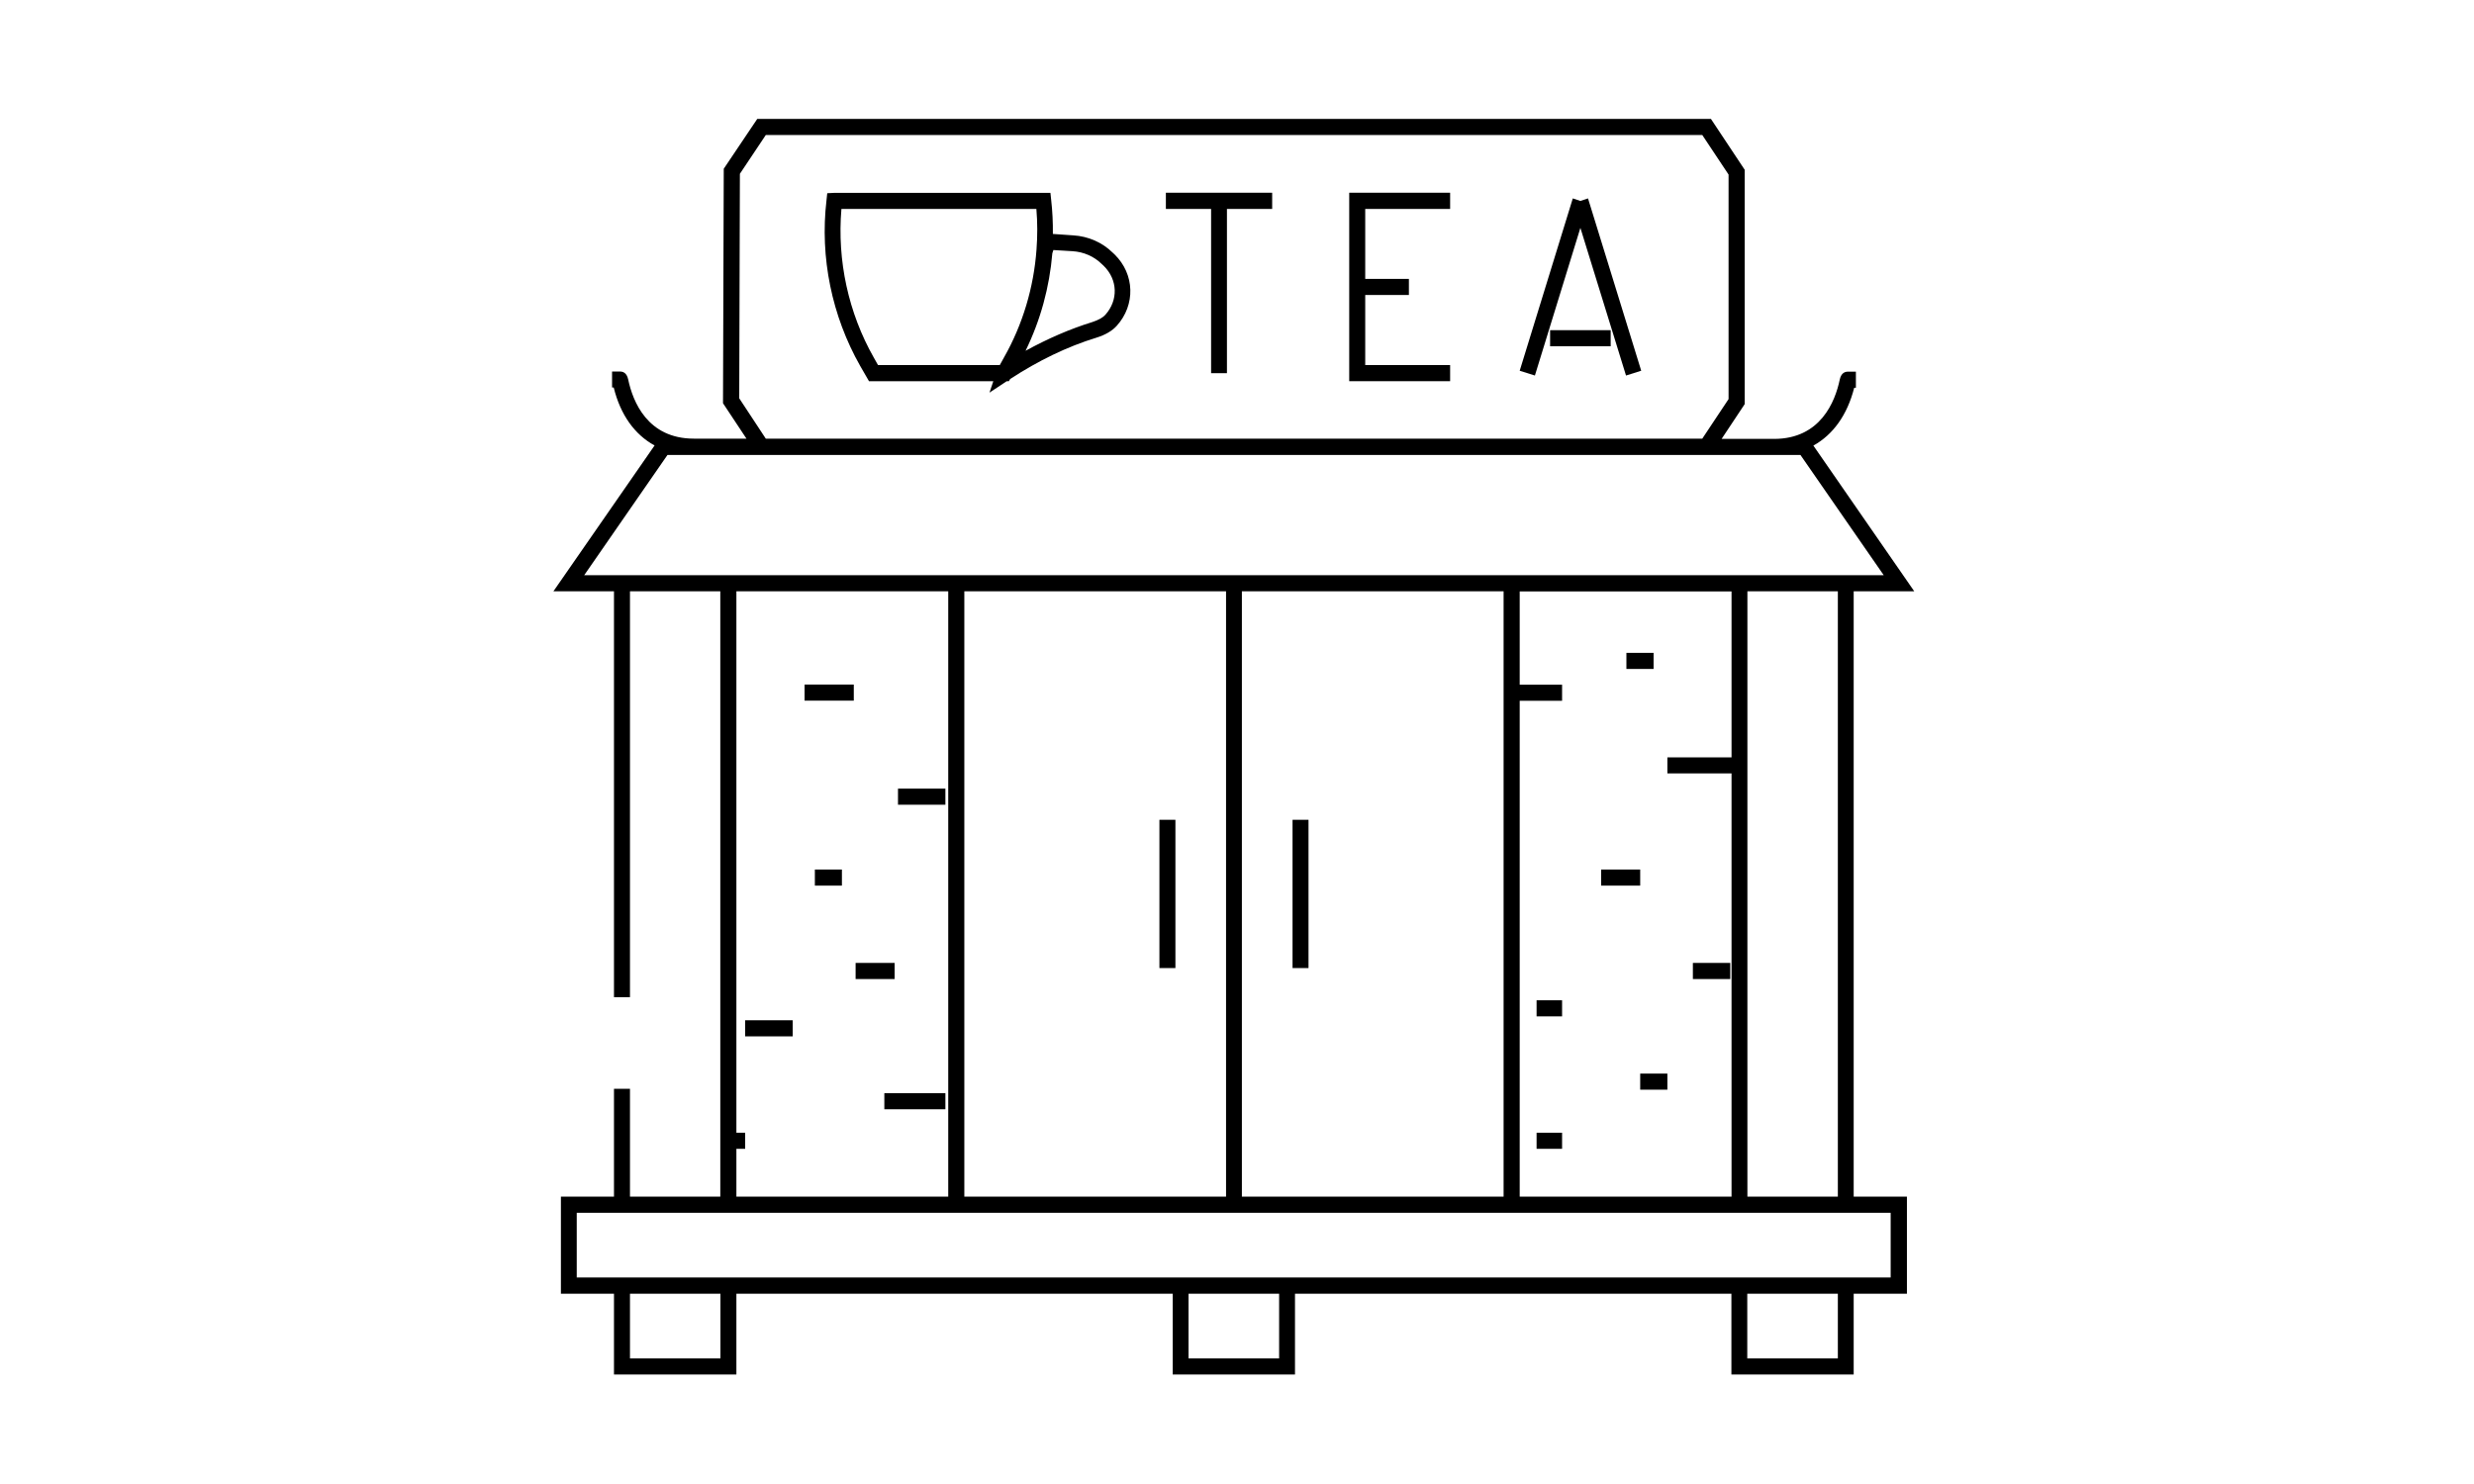 <svg xmlns="http://www.w3.org/2000/svg" xmlns:xlink="http://www.w3.org/1999/xlink" width="100" zoomAndPan="magnify" viewBox="0 0 75 45" height="60" preserveAspectRatio="xMidYMid meet"><defs><clipPath id="061fde8bc5"><path d="M 16.781 3.543 L 58.031 3.543 L 58.031 41.793 L 16.781 41.793 Z M 16.781 3.543 " clip-rule="nonzero"></path></clipPath></defs><g clip-path="url(#061fde8bc5)"><path fill="#000000" d="M 56.211 11.758 L 56.262 11.758 L 56.262 11.27 L 56.02 11.27 C 55.93 11.27 55.816 11.309 55.773 11.508 C 55.633 12.18 55.188 13.309 53.781 13.309 L 52.191 13.309 L 52.891 12.254 L 52.891 5.148 L 51.867 3.605 L 22.957 3.605 L 21.941 5.117 L 21.918 12.227 L 22.629 13.301 L 21.035 13.301 C 19.629 13.301 19.184 12.176 19.043 11.504 C 19 11.305 18.887 11.266 18.797 11.266 L 18.555 11.266 L 18.555 11.75 L 18.605 11.75 C 18.809 12.582 19.242 13.18 19.844 13.508 L 16.777 17.93 L 18.613 17.93 L 18.613 30.238 L 19.098 30.238 L 19.098 17.93 L 21.836 17.93 L 21.836 36.285 L 19.098 36.285 L 19.098 33.016 L 18.613 33.016 L 18.613 36.285 L 17.004 36.285 L 17.004 39.23 L 18.613 39.23 L 18.613 41.68 L 22.324 41.68 L 22.324 39.23 L 35.551 39.23 L 35.551 41.68 L 39.258 41.68 L 39.258 39.23 L 52.488 39.23 L 52.488 41.68 L 56.195 41.68 L 56.195 39.23 L 57.809 39.23 L 57.809 36.285 L 56.195 36.285 L 56.195 17.93 L 58.031 17.93 L 54.973 13.512 C 55.57 13.18 56 12.586 56.211 11.758 Z M 54.582 13.797 L 57.105 17.441 L 17.711 17.441 L 20.234 13.797 Z M 57.332 38.738 L 17.484 38.738 L 17.484 36.777 L 57.316 36.777 L 57.316 38.738 Z M 55.715 41.191 L 52.969 41.191 L 52.969 39.23 L 55.715 39.23 Z M 38.777 41.191 L 36.031 41.191 L 36.031 39.23 L 38.777 39.23 Z M 21.84 41.191 L 19.098 41.191 L 19.098 39.23 L 21.84 39.23 Z M 52.492 22.965 L 50.547 22.965 L 50.547 23.453 L 52.492 23.453 L 52.492 36.285 L 46.07 36.285 L 46.07 21.25 L 47.355 21.25 L 47.355 20.762 L 46.07 20.762 L 46.07 17.934 L 52.492 17.934 Z M 37.648 17.93 L 45.582 17.93 L 45.582 36.285 L 37.648 36.285 Z M 37.168 17.93 L 37.168 36.285 L 29.234 36.285 L 29.234 17.93 Z M 22.324 34.836 L 22.59 34.836 L 22.59 34.348 L 22.324 34.348 L 22.324 17.93 L 28.746 17.93 L 28.746 36.285 L 22.324 36.285 Z M 55.715 36.285 L 52.973 36.285 L 52.973 17.93 L 55.715 17.93 Z M 22.43 5.27 L 23.215 4.094 L 51.605 4.094 L 52.402 5.293 L 52.402 12.102 L 51.605 13.301 L 23.215 13.301 L 22.41 12.078 Z M 22.43 5.27 " fill-opacity="1" fill-rule="nonzero"></path></g><path fill="#000000" d="M 24.391 20.758 L 25.883 20.758 L 25.883 21.246 L 24.391 21.246 Z M 24.391 20.758 " fill-opacity="1" fill-rule="nonzero"></path><path fill="#000000" d="M 27.223 23.914 L 28.66 23.914 L 28.66 24.402 L 27.223 24.402 Z M 27.223 23.914 " fill-opacity="1" fill-rule="nonzero"></path><path fill="#000000" d="M 24.703 26.367 L 25.523 26.367 L 25.523 26.855 L 24.703 26.855 Z M 24.703 26.367 " fill-opacity="1" fill-rule="nonzero"></path><path fill="#000000" d="M 25.938 29.199 L 27.121 29.199 L 27.121 29.688 L 25.938 29.688 Z M 25.938 29.199 " fill-opacity="1" fill-rule="nonzero"></path><path fill="#000000" d="M 22.59 30.938 L 24.031 30.938 L 24.031 31.426 L 22.59 31.426 Z M 22.59 30.938 " fill-opacity="1" fill-rule="nonzero"></path><path fill="#000000" d="M 26.809 33.148 L 28.66 33.148 L 28.66 33.637 L 26.809 33.637 Z M 26.809 33.148 " fill-opacity="1" fill-rule="nonzero"></path><path fill="#000000" d="M 46.582 34.348 L 47.355 34.348 L 47.355 34.836 L 46.582 34.836 Z M 46.582 34.348 " fill-opacity="1" fill-rule="nonzero"></path><path fill="#000000" d="M 49.723 32.555 L 50.547 32.555 L 50.547 33.043 L 49.723 33.043 Z M 49.723 32.555 " fill-opacity="1" fill-rule="nonzero"></path><path fill="#000000" d="M 51.32 29.199 L 52.453 29.199 L 52.453 29.688 L 51.32 29.688 Z M 51.32 29.199 " fill-opacity="1" fill-rule="nonzero"></path><path fill="#000000" d="M 46.582 30.332 L 47.355 30.332 L 47.355 30.82 L 46.582 30.82 Z M 46.582 30.332 " fill-opacity="1" fill-rule="nonzero"></path><path fill="#000000" d="M 48.539 26.367 L 49.723 26.367 L 49.723 26.855 L 48.539 26.855 Z M 48.539 26.367 " fill-opacity="1" fill-rule="nonzero"></path><path fill="#000000" d="M 49.305 19.797 L 50.129 19.797 L 50.129 20.285 L 49.305 20.285 Z M 49.305 19.797 " fill-opacity="1" fill-rule="nonzero"></path><path fill="#000000" d="M 35.148 24.859 L 35.633 24.859 L 35.633 29.355 L 35.148 29.355 Z M 35.148 24.859 " fill-opacity="1" fill-rule="nonzero"></path><path fill="#000000" d="M 39.184 24.859 L 39.668 24.859 L 39.668 29.355 L 39.184 29.355 Z M 39.184 24.859 " fill-opacity="1" fill-rule="nonzero"></path><path fill="#000000" d="M 26.344 11.559 L 30.113 11.559 L 29.996 11.906 L 30.52 11.559 L 30.582 11.559 L 30.625 11.492 C 31.473 10.938 32.348 10.512 33.242 10.238 C 33.508 10.156 33.719 10.031 33.855 9.879 C 34.426 9.246 34.402 8.316 33.789 7.715 L 33.73 7.66 C 33.418 7.352 32.992 7.164 32.535 7.137 L 31.918 7.094 C 31.922 6.754 31.906 6.406 31.867 6.066 L 31.844 5.848 L 25.293 5.848 L 25.078 5.859 L 25.055 6.078 C 24.852 7.805 25.219 9.586 26.078 11.098 Z M 25.508 6.336 L 31.418 6.336 C 31.453 6.75 31.453 7.156 31.422 7.566 C 31.34 8.711 31.004 9.84 30.438 10.836 L 30.309 11.07 L 26.617 11.07 L 26.492 10.848 C 25.719 9.488 25.375 7.902 25.508 6.336 Z M 31.934 7.582 L 32.512 7.617 C 32.852 7.637 33.168 7.777 33.398 8.004 L 33.457 8.059 C 33.887 8.48 33.906 9.102 33.508 9.547 C 33.43 9.633 33.293 9.707 33.113 9.766 C 32.43 9.977 31.754 10.273 31.09 10.637 C 31.543 9.711 31.816 8.707 31.902 7.68 Z M 31.934 7.582 " fill-opacity="1" fill-rule="nonzero"></path><path fill="#000000" d="M 36.715 11.316 L 37.195 11.316 L 37.195 6.336 L 38.566 6.336 L 38.566 5.844 L 35.344 5.844 L 35.344 6.336 L 36.715 6.336 Z M 36.715 11.316 " fill-opacity="1" fill-rule="nonzero"></path><path fill="#000000" d="M 47.91 6.91 L 49.293 11.387 L 49.754 11.242 L 48.141 6.016 L 47.91 6.094 L 47.68 6.016 L 46.07 11.242 L 46.531 11.387 Z M 47.91 6.91 " fill-opacity="1" fill-rule="nonzero"></path><path fill="#000000" d="M 46.992 10.012 L 48.828 10.012 L 48.828 10.5 L 46.992 10.5 Z M 46.992 10.012 " fill-opacity="1" fill-rule="nonzero"></path><path fill="#000000" d="M 43.961 11.07 L 41.387 11.07 L 41.387 8.945 L 42.711 8.945 L 42.711 8.457 L 41.387 8.457 L 41.387 6.336 L 43.961 6.336 L 43.961 5.844 L 40.902 5.844 L 40.902 11.559 L 43.961 11.559 Z M 43.961 11.07 " fill-opacity="1" fill-rule="nonzero"></path></svg>
